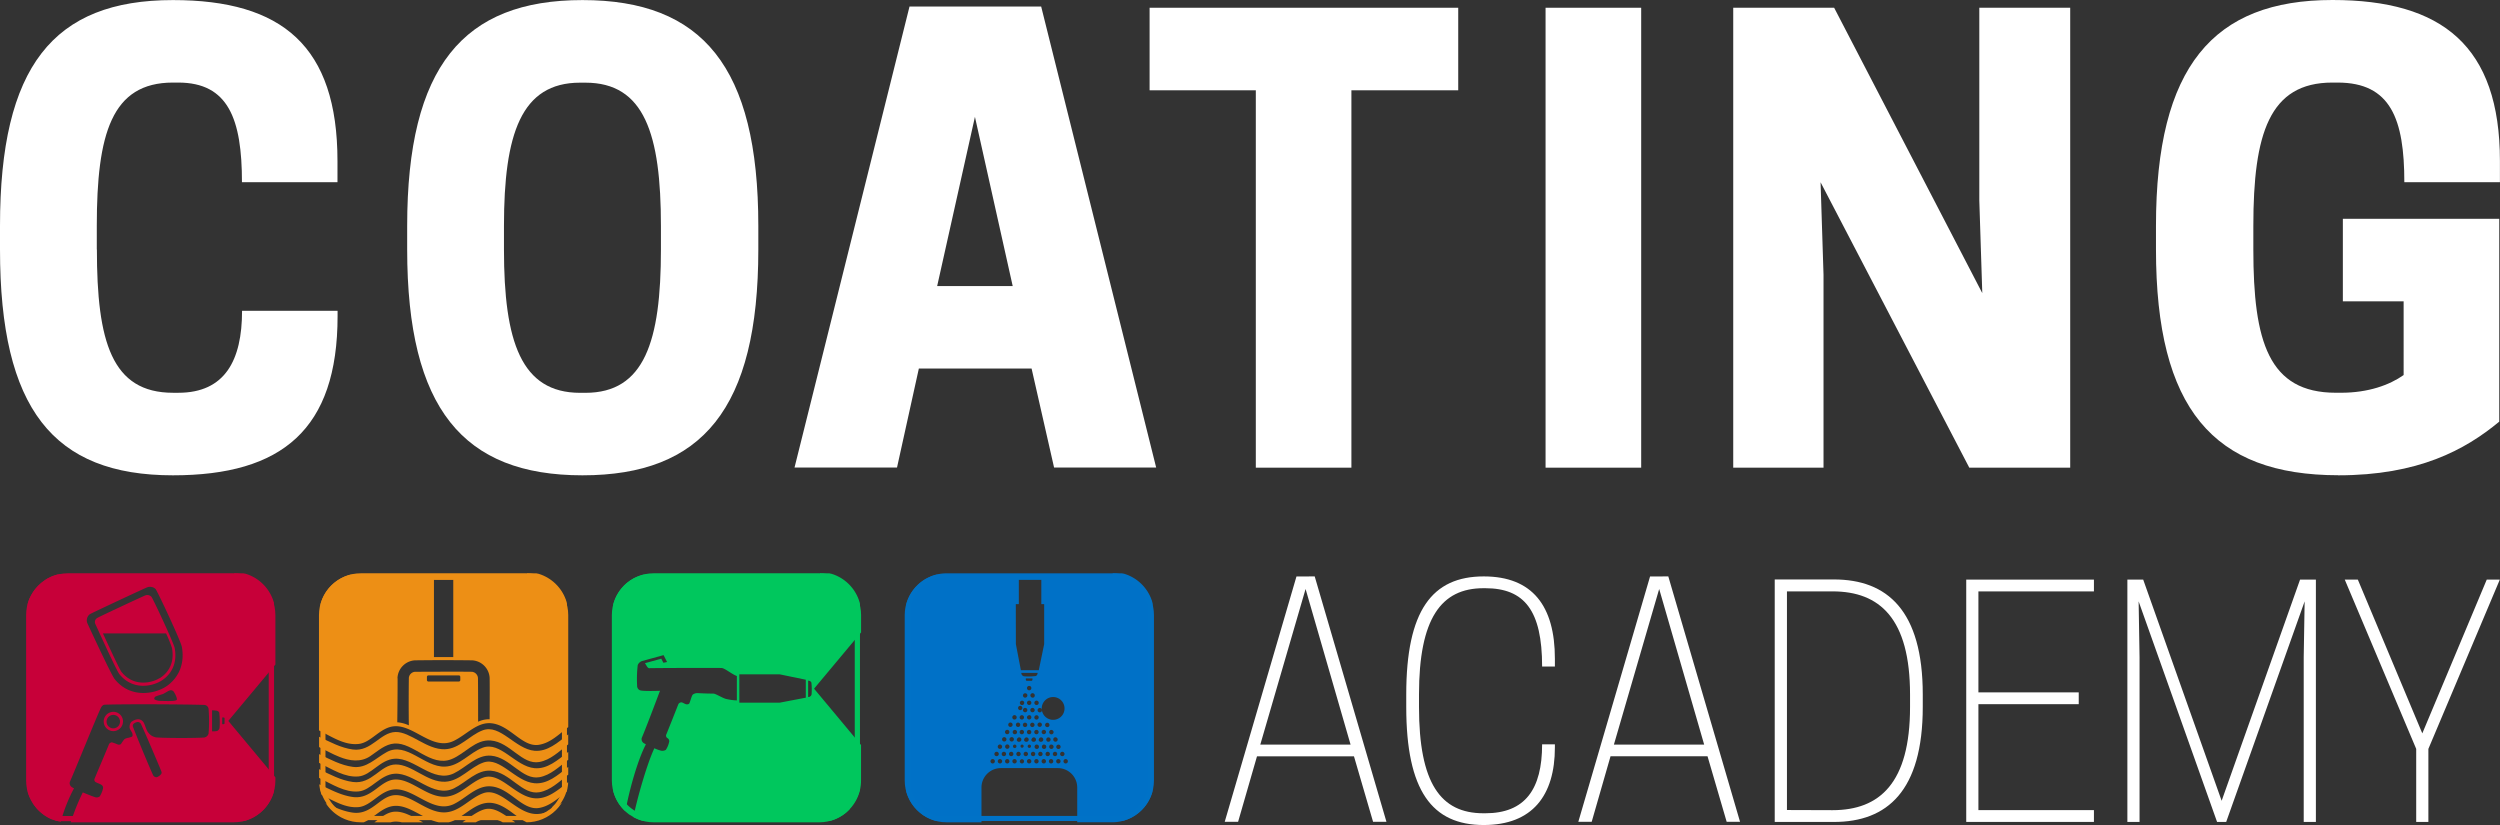 <svg id="Ebene_1" data-name="Ebene 1" xmlns="http://www.w3.org/2000/svg" xmlns:xlink="http://www.w3.org/1999/xlink" viewBox="0 0 1000.07 330.03"><rect x="0" y="0" width="1000.07" height="330.03" fill="#333333" stroke="none"/><defs><style>.cls-1{fill:none;}.cls-2{clip-path:url(#clip-path);}.cls-3{fill:#ed8f15;}.cls-10,.cls-3,.cls-5,.cls-7,.cls-9{fill-rule:evenodd;}.cls-4{clip-path:url(#clip-path-2);}.cls-5{fill:#00c75d;}.cls-6{clip-path:url(#clip-path-3);}.cls-7{fill:#c70039;}.cls-8{clip-path:url(#clip-path-4);}.cls-9{fill:#0071c7;}.cls-10{fill:#0072c7;}.cls-11{fill:#fff;}</style><clipPath id="clip-path" transform="translate(0 0.03)"><path class="cls-1" d="M227.31,246a16.72,16.72,0,0,0-16.71-16.7H144.31A16.72,16.72,0,0,0,127.6,246v66.21a16.72,16.72,0,0,0,16.71,16.71H210.6a16.72,16.72,0,0,0,16.71-16.71V246Z"/></clipPath><clipPath id="clip-path-2" transform="translate(0 0.03)"><path class="cls-1" d="M344.46,246a16.72,16.72,0,0,0-16.71-16.7H261.46a16.7,16.7,0,0,0-16.7,16.7h0v66.21a16.72,16.72,0,0,0,16.7,16.71h66.29a16.72,16.72,0,0,0,16.71-16.71Z"/></clipPath><clipPath id="clip-path-3" transform="translate(0 0.03)"><path class="cls-1" d="M110.16,246a16.72,16.72,0,0,0-16.71-16.7H27.16A16.72,16.72,0,0,0,10.45,246v66.21a16.72,16.72,0,0,0,16.71,16.71H93.45a16.72,16.72,0,0,0,16.71-16.71V246Z"/></clipPath><clipPath id="clip-path-4" transform="translate(0 0.03)"><path class="cls-1" d="M461.61,246a16.7,16.7,0,0,0-16.7-16.7h-66.3a16.7,16.7,0,0,0-16.7,16.7h0v66.21a16.72,16.72,0,0,0,16.7,16.71h66.3a16.72,16.72,0,0,0,16.7-16.71Z"/></clipPath></defs><g class="cls-2"><path class="cls-3" d="M213.83,319.3c-7.72-.67-13.65-10.62-20.4-8.31-5.34,1.83-9.35,7.38-15.29,7.69-7.15.37-13.31-6.93-19.8-6.89-6.24,0-9.41,8.06-17.22,7-4.74-.64-9-3-13.4-5.07a16.72,16.72,0,0,0,.93,4.19c4.93,2.49,9.72,5.42,14.83,4.92s8.56-6.71,14.38-7.08c7.9-.5,15.42,9.9,23.73,5.85,5-2.46,9.15-7.53,14.82-7.06,7.68.63,12.48,9.86,19.38,8.61,4.25-.78,7.47-3.83,11-6.61a16.5,16.5,0,0,0,.55-3.76C223.07,316.12,219,319.72,213.83,319.3Z" transform="translate(0 0.03)"/><path class="cls-3" d="M213.83,313.29c-7.72-.66-13.65-10.62-20.4-8.31-5.34,1.83-9.35,7.39-15.29,7.7-7.15.37-13.31-6.94-19.8-6.9-6.24,0-9.41,8.06-17.22,7-4.77-.65-9.09-3-13.48-5.12v3.49c5.28,2.57,10.38,5.94,15.84,5.41,5-.48,8.56-6.7,14.38-7.08,7.9-.5,15.42,9.9,23.73,5.85,5-2.45,9.15-7.52,14.82-7.06,7.68.63,12.48,9.87,19.38,8.61,4.49-.82,7.82-4.16,11.56-7.06v-3.1C223.09,310.1,219,313.72,213.83,313.29Z" transform="translate(0 0.03)"/><path class="cls-3" d="M196.37,321.13c5.69.47,9.8,5.65,14.35,7.8A16.68,16.68,0,0,0,224.83,321c-3.38,2.64-6.84,4.92-11,4.56-7.72-.67-13.65-10.62-20.4-8.32-5.34,1.83-9.35,7.39-15.29,7.7-7.15.37-13.31-6.93-19.8-6.9-6.24,0-9.41,8.06-17.22,7-3.81-.52-7.34-2.15-10.85-3.85a16.69,16.69,0,0,0,14.08,7.75h1.09c4.05-1.58,7.38-6.27,12.42-6.59,6-.39,11.72,5.46,17.76,6.59h3.78a9.45,9.45,0,0,0,2.19-.75C186.58,325.72,190.7,320.72,196.37,321.13Z" transform="translate(0 0.03)"/><path class="cls-3" d="M158.3,324.65c-3.33,0-5.79,2.31-8.55,4.29h6.4a8.72,8.72,0,0,1,1.67-.29,10.44,10.44,0,0,1,3,.29h8.45C165.57,327,162,324.63,158.3,324.65Z" transform="translate(0 0.03)"/><path class="cls-3" d="M213.83,307.26c-7.63-.66-13.67-10.92-20.78-8.18-5.27,2-9.2,7.37-15.08,7.56-8.22.28-15.36-10.08-23.2-5.85-4.47,2.42-8.16,6.7-13.65,5.95-4.77-.65-9.09-3-13.48-5.11v3.51c5.28,2.57,10.38,5.95,15.84,5.42,5-.49,8.56-6.71,14.38-7.08,7.9-.51,15.42,9.89,23.73,5.84,5-2.45,9.15-7.52,14.82-7.06,7.68.63,12.48,9.87,19.38,8.61,4.49-.82,7.82-4.16,11.56-7v-3.15C223.06,304.06,218.94,307.72,213.83,307.26Z" transform="translate(0 0.03)"/><path class="cls-3" d="M193.39,323.85c-3,1-5.65,3.29-8.43,5.09h5.34a10.77,10.77,0,0,1,6.07-1.5,12.16,12.16,0,0,1,4.77,1.5h5C201.83,326,197.76,322.35,193.39,323.85Z" transform="translate(0 0.03)"/><path class="cls-3" d="M213.83,300.3c-7.74-.66-13.72-10.89-20.78-8.17-5.25,2-9.2,7.37-15.08,7.56-7.26.24-13.81-7.05-19.74-6.9-6.21.16-9.66,8-17.11,7-4.77-.65-9.09-3-13.48-5.11v4.14c2,.95,4.2,2.19,6,3,.7.31,1.41.62,2.12.91,4.06,1.66,8.57,2.28,12.34-.27,3.11-2.1,6-4.82,9.71-5.06,7.5-.48,14.55,9.55,22.81,6.25,5.42-2.16,9.54-8,15.74-7.46,7.68.63,12.48,9.86,19.38,8.6,4.49-.81,7.82-4.15,11.56-7.05v-4C223.07,297.11,219,300.72,213.83,300.3Z" transform="translate(0 0.03)"/><path class="cls-3" d="M143.55,297.56c5-.58,8.56-6.7,14.27-7.07,7.89-.51,15.33,9.93,23.73,5.84,5.06-2.46,9.25-7.51,14.82-7.05,7.62.62,12.47,9.66,19.14,8.64,4.59-.69,8-4.14,11.8-7.08V246a16.72,16.72,0,0,0-16.71-16.7H144.31A16.72,16.72,0,0,0,127.6,246v46.15C132.83,294.72,137.83,298.22,143.55,297.56ZM184.13,272a.61.61,0,0,1-.61.61H171.39a.61.61,0,0,1-.61-.61v-1.25a.61.61,0,0,1,.61-.61h12.13a.61.61,0,0,1,.61.61Zm-10.54-41.39h7.73v32.21h-7.73ZM159,271.31a7.44,7.44,0,0,1,7-7.19q11.43-.15,22.87,0a7.43,7.43,0,0,1,7,7c.07,5.11,0,11.46,0,16.57a10.22,10.22,0,0,0-4.61,1c0-5.41,0-12.07-.06-17.48a2.68,2.68,0,0,0-2.51-2.51c-7.51-.09-15,0-22.55,0a2.68,2.68,0,0,0-2.59,2.51c-.07,5.89-.09,13,0,18.92a13.82,13.82,0,0,0-4.63-1.23c.08-5.42.13-12.12.13-17.59Z" transform="translate(0 0.03)"/></g><path class="cls-3" d="M210.83,229.32h3.75l.21.05.19.06.2,0,.2.06.2.06.19.06.2.07.19.06.19.07.2.07.19.08.18.07.19.08.19.08.18.08.19.09.18.09.18.09.19.09.17.09.18.1.18.09.18.1.17.1.17.11.17.1.17.11.17.11.17.11.17.12.16.11.16.12.17.12.16.12.15.12.16.13.16.12.15.13.15.13.15.14.15.13.15.14.15.13.14.14.14.14.14.15.14.14.14.15.14.14.13.15.13.15.13.16.13.15.13.16.12.15.13.16.12.16.12.16.11.17.12.16.11.17.12.16.11.17.1.17.11.17.1.18.1.17.1.18.1.17.1.18.09.18.09.18.09.18.09.19.08.18.08.19.08.18.08.19.08.19.07.19.07.19.07.19.07.2.06.19.07.2.06.19v.2l.06.2.05.2,0,.2.05.2,0,.21v73.34l0,.2-.05.2,0,.2-.05.2-.06.2v.2l-.06.2-.07.19-.06.2-.07.19-.07.19-.07.19-.07.19-.08.19-.08.19-.08.19-.08.18-.08.19-.09.18-.09.18-.09.18-.09.18-.1.18-.1.18-.1.17-.1.18-.1.17-.11.17-.1.17-.11.17-.12.17-.11.17-.12.16-.11.16-.12.16-.12.16-.13.16-.12.16-.13.16-.13.15-.13.15-.13.15L223,323l-.14.15-.14.15-.14.14-.14.14-.14.14-.14.14L222,324l-.15.14-.15.13-.15.13-.15.13-.15.13-.16.13-.16.12-.15.13-.16.12-.17.12-.16.11-.16.12-.17.11-.17.11-.17.11-.17.11-.17.11-.17.1-.17.1-.18.1-.18.1-.18.1-.17.09-.19.09-.18.09-.18.09-.19.08-.18.08-.19.08-.19.08-.18.08-.19.07-.2.07-.19.07-.19.07-.2.06-.19.07-.2.06-.2.05-.2.06-.19.05-.21.05-.2.05H140.56l-.2-.05-.2-.05-.2-.05-.2-.06-.2-.05-.2-.06-.19-.07-.2-.06-.19-.07-.19-.07-.19-.07-.19-.07-.19-.08-.19-.08-.19-.08-.18-.08-.19-.08-.18-.09-.18-.09-.18-.09-.18-.09-.18-.1-.18-.1-.17-.1-.18-.1-.17-.1-.17-.11-.17-.11-.17-.11-.17-.11-.16-.11-.17-.12-.16-.11-.16-.12-.16-.12-.16-.13-.16-.12-.15-.13-.16-.13-.15-.13-.15-.13-.15-.13L133,324l-.14-.14-.15-.14-.14-.14-.14-.14-.14-.14-.14-.15L132,323l-.14-.15-.13-.15-.13-.15-.13-.15-.13-.16-.12-.16-.12-.16-.13-.16-.12-.16-.11-.16-.12-.16-.11-.17-.11-.17-.11-.17-.11-.17-.11-.17-.1-.17-.1-.18-.1-.17-.1-.18-.09-.18-.1-.18-.09-.18-.09-.18-.08-.18-.09-.19-.08-.18-.08-.19-.08-.19-.08-.19-.07-.19-.07-.19-.07-.19-.07-.19-.06-.2-.06-.19-.06-.2-.06-.2-.06-.2v-.2l0-.2-.05-.2v-73.3l.05-.2,0-.2v-.2l.06-.2.06-.2.06-.19.06-.2.06-.19.07-.2.07-.19.07-.19.07-.19.05-.16.08-.19.08-.18.08-.19.09-.18.08-.19.09-.18.09-.18.1-.18.09-.18.1-.17.1-.18.1-.17.1-.18.11-.17.11-.17.11-.17.11-.16.11-.17.12-.16.11-.17.12-.16.13-.16.12-.16.12-.15.13-.16.13-.15.13-.16.13-.15.14-.15.13-.14.14-.15.14-.14.14-.15.14-.14.15-.14.14-.13.15-.14.15-.13.15-.14.15-.13.16-.13.15-.12.16-.13.16-.12.16-.12.16-.12.16-.12.17-.11.16-.12.17-.11.17-.11.17-.11.17-.1.17-.11.18-.1.17-.1.18-.09.18-.1.18-.09.18-.09.18-.09.18-.09.19-.09.18-.08.19-.08.19-.08.19-.07.19-.08.19-.07.19-.07.19-.06.2-.07.19-.06.2-.06.2-.06.2-.05.2-.06.2,0h70.5Zm-66.5,2h-3.66l-.18.05-.17,0h-.18l-.17.05-.17.05-.17.06-.17.06-.17.06-.17.06-.17.07-.17.06-.16.07-.17.07-.16.08-.16.07-.16.08-.16.08-.16.08-.16.08-.16.08-.15.09-.16.09-.15.09-.15.09-.15.09-.15.09-.15.1-.15.1-.14.1-.15.1-.14.1-.15.11-.14.11-.14.11-.13.11-.14.11-.14.11-.13.12-.13.11-.14.12-.12.12-.13.12-.13.12-.13.13-.11.6-.12.13-.12.13-.12.13-.12.13-.12.13-.11.14-.12.13-.11.14-.11.14-.11.14-.1.14-.11.14-.1.14-.1.15-.1.15-.1.14-.1.15-.09.15-.1.15-.09.15-.09.16-.09.15-.08.16-.08.16-.09.15-.08.16-.08.16-.07.16-.08.17-.07.16-.07.16-.07.17-.07.16-.06.17-.06.17-.06.17-.06.17-.06.17-.06.17-.05.18V242l-.05.17v.18l0,.18v73.2l0,.18v.17l.05.18v.17l.05.17.06.17.06.18.06.17.06.17.06.16.06.17.07.17.07.16.07.17.07.16.08.16.07.16.08.16.08.16.09.16.08.16.08.15.09.16.09.15.09.15.1.15.09.15.1.15.1.15.1.15.1.14.1.14.11.15.1.14.11.14.11.14.11.13.12.14.11.13.12.14.12.13.12.13.12.13.12.12.12.13.13.12.13.13.13.12.12.12.14.11.13.12.13.12.14.11.14.11.13.11.14.11.14.11.15.1.14.1.15.11.14.1.15.09.15.1.15.1.15.09.15.09.15.09.16.09.15.08.16.09.16.08.16.08.16.08.16.07.16.08.16.07.17.07.16.07.17.07.17.06.17.07.17.06.17.06.17.05.17.06.17.05.18.05h.35l.17,0h73.29l.18,0h.35l.17-.05.17-.05.18-.06.17-.05.17-.06.17-.06.16-.07.17-.06.17-.07.16-.07.17-.07.16-.07.16-.08.16-.07.16-.08.16-.08.16-.08.16-.09.15-.08L218,325l.15-.09.15-.09.15-.09.15-.1.15-.1.15-.09.15-.1.14-.11.14-.1.15-.1.14-.11.14-.11.11,0,.13-.11.14-.11.13-.12.14-.12.13-.11.13-.12.13-.12.07-.19.13-.12.12-.13.13-.12.12-.13.12-.13.11-.13.12-.14.15-.1.11-.14.11-.13.11-.14.11-.14.11-.14.1-.15.1-.14.11-.14.1-.15.09-.15.1-.15.1-.15.09-.15.09-.15.09-.15.09-.16.08-.15.09-.16.08-.16.14-.2.08-.16.07-.16.08-.16.07-.16.07-.17.07-.16.07-.17.06-.17.07-.16.06-.17.06-.17,0-.18.06-.17.05-.17.05-.17,0-.18V242.17l0-.17-.05-.17-.05-.18-.06-.17,0-.17-.06-.17-.06-.17-.07-.17-.06-.17-.07-.16-.07-.17-.07-.16-.07-.16-.08-.17-.07-.16-.08-.16-.08-.16-.08-.15-.09-.16-.08-.16-.09-.15-.09-.16-.09-.15-.09-.15-.1-.15-.1-.15-.09-.14-.1-.15-.11-.15-.1-.14-.1-.14-.11-.14-.11-.14-.11-.14-.11-.14-.11-.13-.12-.14-.12-.13-.11-.13-.12-.13-.12-.13-.13-.13-.12-.12-.13-.13-.12-.12-.13-.12-.13-.12-.13-.12-.14-.11-.13-.12-.14-.11-.13-.11-.14-.11-.14-.11-.14-.11-.15-.11-.14-.1-.14-.1-.15-.1-.15-.1-.15-.1-.15-.09-.15-.09-.15-.09-.15-.09-.16-.09-.15-.09-.16-.08-.16-.08-.16-.08-.16-.08-.19-.05-.16-.07-.16-.08-.17-.07-.16-.07-.17-.06-.17-.07-.16-.06-.17-.06-.17-.06-.17-.06L215,232l-.17,0h-.17l-.18-.05-.17,0h-70Z" transform="translate(0 0.03)"/><g class="cls-4"><path class="cls-5" d="M344.46,246a16.72,16.72,0,0,0-16.71-16.7H261.46a16.7,16.7,0,0,0-16.7,16.7h0v66.21a16.66,16.66,0,0,0,5.45,12.32c1.45-8.46,5-20.86,8.17-26.81a9.67,9.67,0,0,1-.89-.5,1.88,1.88,0,0,1-.77-2.08c1.54-3.48,7.29-18.83,7.29-18.83s-6.83.25-8-.21a1.85,1.85,0,0,1-1.14-1.8,47.73,47.73,0,0,1,.24-8.28,2.87,2.87,0,0,1,1.78-1.64l8.56-2.34,1.4,2.75-1.48.31-.84-1.64L258,265.26c.49.66,1,2,1.67,2,7.83-.12,25.41-.11,28.9-.08,1.29,0,4,2.38,6.19,3.22v9.76a22.4,22.4,0,0,1-4.6-.67c-1.37-.47-3.91-2-4.71-2.06-3.74,0-6.25-.22-6.53-.19a3.09,3.09,0,0,0-1.74.55c-.53.41-1.17,3.36-1.54,3.7a1.42,1.42,0,0,1-1.2.19c-.63-.13-1.31-.74-1.93-.75a1.41,1.41,0,0,0-1.19.84c-1,2.54-3.7,9.37-4.74,11.92a1.15,1.15,0,0,0,.13,1.3c.5.48.07,0,.57.47a1.35,1.35,0,0,1,.39,1.34,9.47,9.47,0,0,1-1.31,3.13,2.68,2.68,0,0,1-2.34.21,13.87,13.87,0,0,1-2.25-.85c-2.94,6.15-7,20.45-8.38,27.56a16.53,16.53,0,0,0,8.05,2.08h66.29a16.72,16.72,0,0,0,16.71-16.71V298l-18.79-22.54,18.83-22.54Zm-22.12,33.06-10.45,2H295.76V269.72h16.13l10.45,2.16Zm2.32-1.36a1.34,1.34,0,0,1-.81,1c-.41.16-.57.09-.57.09v-6.55a1.66,1.66,0,0,1,.49.11,1.12,1.12,0,0,1,.82.73,26.4,26.4,0,0,1,.07,4.62Z" transform="translate(0 0.03)"/></g><path class="cls-5" d="M328,229.32h3.76l.2.05.2.06.2,0,.19.06.2.06.2.06.19.07.19.06.2.07.19.07.19.08.19.07.18.08.19.08.19.08.18.09.18.09.19.09.18.09.18.09.18.1.17.09.18.1.17.1.17.11.18.1.17.11.17.11.16.11.17.12.16.11.17.12.16.12.16.12.16.12.15.13.16.12.15.13.16.13.15.14.15.13.14.14.15.13.14.14.15.14.14.15.14.14.13.15.14.14.13.15.13.15.14.16.12.15.13.16.13.15.12.16.12.16.12.16.12.17.11.16.12.17.11.16.11.17.11.17.1.17.1.18.11.17.1.18.09.17.1.18.09.18.09.18.09.18.09.19.08.18.09.19.08.18.08.19.07.19.07.19.08.19.07.19.06.2.07.19.06.2.06.19.06.2.05.2.05.2v.2l.05.2,0,.21v73.34l0,.2-.05.2v.2l-.05.2-.05.2-.06.2-.06.2-.06.19-.07.2-.06.19-.07.19-.08.19-.07.19-.07.19-.08.19-.08.19-.09.18-.08.19-.09.18-.09.18-.09.18-.09.18-.1.18-.09.18-.1.17-.11.18-.1.17-.1.17-.11.17-.11.17-.11.17-.12.17-.11.16-.12.16-.12.16-.12.16-.12.16-.13.16-.13.16-.12.15-.14.15-.13.15-.13.15-.14.15-.15.58-.14.14-.14.14-.15.14-.14.14-.15.14-.14.14-.14.16-.15.13-.16.13-.15.13-.16.13-.15.12-.16.13-.16.12-.16.12-.17.11-.16.12-.17.11-.16.11-.17.11-.17.11-.18.11-.17.1-.17.1-.18.1-.17.1-.18.1-.18.09-.18.09-.19.09-.18.09-.18.08-.19.08-.19.08-.18.08-.19.08-.19.07-.19.07-.2.07-.19.07-.19.06-.2.07-.2.06-.19.05-.2.06-.2,0-.2.05-.2.05H257.7l-.2-.05-.2-.05-.2,0-.2-.06-.2-.05-.19-.06-.2-.07-.19-.06-.2-.07-.19-.07-.19-.07-.19-.07-.19-.08-.19-.08-.18-.08-.19-.08-.18-.08-.19-.09-.18-.09-.18-.09-.18-.09-.18-.1-.18-.1-.17-.1-.18-.1-.17-.1-.17-.11-.17-.11-.17-.11-.17-.11L252,326l-.17-.12-.16-.11-.16-.12-.16-.12-.16-.13-.16-.12-.15-.13-.16-.13-.15-.13-.15-.13-.15-.13-.15-.14-.14-.14-.15-.14-.14-.14-.14-.14-.14-.14-.14-.15-.13-.15-.14-.15-.13-.15-.13-.15-.13-.15-.12-.16-.13-.16-.12-.16-.12-.16-.12-.16-.12-.16-.12-.16-.11-.17-.11-.17-.11-.17-.11-.17-.1-.17-.11-.17-.1-.18-.1-.17-.1-.18-.09-.18-.1-.18-.09-.18-.09-.18-.08-.18-.09-.19-.08-.18-.08-.19-.08-.19-.07-.19-.08-.19-.07-.19-.07-.19-.07-.19-.06-.2-.06-.19-.06-.2-.06-.2-.06-.2-.05-.2,0-.2V242l0-.2.05-.2.06-.2.06-.2.06-.19.06-.2.06-.19.07-.2.07-.19.07-.19.08-.19.07-.19.08-.19.08-.18.08-.19.09-.18.08-.19.09-.18.09-.18.1-.18.09-.18.1-.17.1-.18.1-.17.11-.18.1-.17.11-.17.11-.17.11-.16.11-.17.12-.16.12-.17.12-.16.12-.16.12-.16.13-.15.12-.16.13-.15.13-.16.13-.15.14-.15.13-.14.14-.15.14-.14.14-.15.14-.14.15-.14.14-.13.15-.14.15-.13.15-.14.15-.13.16-.13L251,233l.16-.13.16-.12.16-.12.16-.12.16-.12.17-.11.16-.12.17-.11.17-.11.17-.11.17-.1.17-.11.18-.1.17-.1.18-.09.18-.1.18-.09.18-.09.18-.09.19-.09.18-.09.23-.05.18-.08.19-.08.19-.07.19-.08.19-.07.19-.07.2-.06.19-.07.2-.06.19-.06.2-.06.2-.05.2-.06.2,0H328Zm-66.5,2h-3.68l-.18.05-.17,0h-.18l-.17.05-.17.05-.17.06-.17.06-.17.06-.17.06-.17.07-.16.06-.17.07-.16.07-.17.08-.16.07-.16.08-.16.08-.16.08-.16.08-.15.08-.16.09-.15.09-.16.09-.15.09-.15.09-.15.09-.15.1-.15.1-.14.1-.15.1-.14.1-.14.11-.14.11-.14.11-.14.11-.14.11-.13.11-.14.12-.13.11-.13.12-.13.12-.13.12-.13.12-.12.13-.13.12-.12.13-.12.13-.12.13-.12.13-.12.13-.11.14-.11.13-.12.14-.11.14-.11.14-.1.14-.11.14-.1.14-.1.15-.1.15-.1.14-.1.15-.09.15-.1.15-.09.15-.09.16-.08.15-.09.16-.08.16-.09.15-.08.16-.07.16-.08.16-.08.17-.07.16-.07.16-.07.17-.06.16-.07.17-.06.17-.06.17-.06.17-.06.17-.05.17-.06.18v.34l-.05.18-.05.18v73.2l.05.18.05.17v.35l.06.17.05.17.06.18.06.17.06.17.06.16.07.17.06.17.07.16.07.17.07.16.08.16.08.16.07.16.08.16.09.16.08.16.09.15.08.16.09.15.09.15.1.15.09.15.1.15.1.15.1.15.1.14.1.14.11.15.1.14.11.14.11.14.12.13.11.14.11.13.12.14.12.13.12.13.12.13.12.12.13.13.12.12.13.13.13.12.13.12.13.11.13.12.14.12.13.11.14.11.14.11.14.11.14.11.14.1.14.1.15.11.14.1.15.09.15.1.15.1.15.09.15.09.16.09.15.09.16.08.15.09.16.08.16.08.16.08.16.07.16.08.17.07.16.07.17.07.16.07.17.06.17.07.17.06.17.06.17,0,.17.06.17.05.18.05h.35l.17.05h73.29l.18-.05h.35l.17-.05.18-.05.17-.06.17,0,.17-.06.17-.06.17-.07.16-.06.17-.07.17-.07.16-.07.16-.07.16-.08.17-.07.16-.08.16-.08.15-.08.16-.09.16-.08.15-.09.15-.09.16-.09.15-.09.15-.1.15-.1.14-.09.15-.1.14-.11.15-.1.14-.1.14-.11.14-.11.14-.11.14-.11.13-.11.14-.12.13-.12.13-.11.13-.12.13-.12.13-.13.12-.12.13-.13.12-.12.12-.13.12-.13.12-.13.11-.14.12-.13.11-.14.11-.13.11-.14.11-.14.11-.14.1-.15.11-.14.1-.14.1-.15.1-.15.09-.15.1-.15.09-.15.09-.15.09-.15.09-.16.09-.15.08-.16.08-.16.08-.16.08-.16.08-.16.07-.16.07-.16.08-.17.06-.16.07-.17.07-.17.06-.16.06-.17.06-.17.05-.18.06-.17v-.17l.05-.17,0-.18.05-.17v-73l-.05-.18,0-.17-.05-.17v-.18l-.06-.17-.05-.17-.06-.17-.06-.17-.06-.17-.07-.17-.07-.16-.06-.17-.08-.16-.07-.16-.07-.17-.08-.16-.08-.16-.08-.16-.08-.15-.08-.16-.09-.16-.09-.15-.09-.16-.09-.15-.09-.15-.1-.15-.09-.15-.1-.14-.1-.15-.1-.15-.11-.14-.1-.14-.11-.14-.11-.14-.11-.14-.11-.14-.11-.13-.12-.14-.11-.13-.12-.13-.12-.13-.12-.13-.12-.13-.13-.12-.12-.13-.13-.12-.13-.12-.13-.12-.13-.12-.13-.11-.14-.12-.13-.11-.14-.11-.14-.11-.14-.11-.14-.11-.14-.11-.15-.1-.14-.1-.15-.1-.14-.11-.15-.1-.15-.09-.15-.09-.16-.09-.15-.09-.15-.09-.16-.09-.16-.08-.15-.08-.16-.08-.16-.08-.17-.08-.16-.07-.16-.08-.16-.07-.17-.07-.17-.06-.16-.07-.17-.06-.17-.06-.17-.06-.17-.06-.17-.05-.18-.05h-.17l-.18,0-.17-.05h-70Z" transform="translate(0 0.03)"/><g class="cls-6"><path class="cls-7" d="M110.16,246a16.72,16.72,0,0,0-16.71-16.7H27.16A16.72,16.72,0,0,0,10.45,246v66.21a16.71,16.71,0,0,0,13.87,16.49,63.07,63.07,0,0,1,5.28-13.37c-.36-.19-.66-.36-.89-.5a1.88,1.88,0,0,1-.77-2.08c2.29-5.18,9.91-24.09,12.24-29.24.38-.84.87-1.61,1.79-1.64,7-.29,33-.17,39.93.1a1.84,1.84,0,0,1,1.53,1.51,61,61,0,0,1,0,9.93A2.11,2.11,0,0,1,81.62,295c-3.51.25-15.5.27-19.22-.06A5,5,0,0,1,59.3,293c-.86-1-1.34-3.38-2-4.26a2.73,2.73,0,0,0-2-1.05,5,5,0,0,0-2.75,1.05,3,3,0,0,0-.7,2.22c0,.78.92,1.75,1.07,2.35.1.39.22.93,0,1.21s-1,.42-1.37.55a4.85,4.85,0,0,0-1.74.55,17.88,17.88,0,0,0-1.43,2,1.42,1.42,0,0,1-1.2.19,22.74,22.74,0,0,0-2.43-.89,1.43,1.43,0,0,0-1.19.85c-1,2.54-4.63,11-5.67,13.58a1.12,1.12,0,0,0,.13,1.29c.5.49,2.27.94,2.78,1.46a1.35,1.35,0,0,1,.39,1.34,9.69,9.69,0,0,1-1.31,3.13,2.08,2.08,0,0,1-2,.24c-1-.32-2.88-1.07-4.76-1.86A88.37,88.37,0,0,0,28.28,329H93.51a16.72,16.72,0,0,0,16.71-16.71V311L91.33,288.35l18.83-22.54ZM70.65,280c-.9.63-5.17.34-6.66.35a4.79,4.79,0,0,1-2.16-.6c-.27-.27,0-.9.3-1.11a28.19,28.19,0,0,1,2.94-1c.94-.38,2.09-1.27,2.79-1.46a1.49,1.49,0,0,1,1.47.28C69.83,277,71.17,279.59,70.65,280ZM66,274.87c-4.59,2.75-14,4.46-20.16-3.28-1.42-1.77-10.91-22.35-10.94-22.42a3.13,3.13,0,0,1,1-3.48c1-.61,21.76-10.3,22.85-10.72a3.28,3.28,0,0,1,3.47.6c.76.89,10.09,20.77,10.54,23.22C74.26,267.42,69.76,272.6,66,274.87Zm-1.42,34.6a4,4,0,0,1-1.86,1.41,1.55,1.55,0,0,1-1.48-.83c-1.59-3.37-6.76-15.93-8.06-19.36a1.23,1.23,0,0,1,.28-1.2,3,3,0,0,1,1.65-.7,1.45,1.45,0,0,1,1.24.73c1.54,3.21,6.65,15.21,8,18.53C64.51,308.49,64.83,309.06,64.54,309.47ZM87.83,291.1a1.7,1.7,0,0,1-1,1.29,7.46,7.46,0,0,1-2,.12v-8.38a10.86,10.86,0,0,1,1.89.14c.45.14,1,.47,1,.93A34.2,34.2,0,0,1,87.83,291.1Zm2-1.73c0,.14-.25.25-.38.29a2.62,2.62,0,0,1-.56,0V287a4,4,0,0,1,.69,0,.4.4,0,0,1,.27.32C89.83,287.8,89.83,289,89.83,289.37Z" transform="translate(0 0.03)"/><path class="cls-7" d="M60.58,238.72a2.25,2.25,0,0,0-2.6-.51c-.91.35-18.28,8.44-19.14,9a1.86,1.86,0,0,0-.68,2.41s8.39,18.54,9.58,20c5.18,6.46,12.78,5.06,16.63,2.77,3.19-1.9,6.84-6,5.5-13.21C69.49,257.14,61.22,239.49,60.58,238.72Zm3.2,32.56c-3.51,2.09-10.45,3.37-15.18-2.53-.78-1-5.08-10.27-7.42-15.4H66.42a49,49,0,0,1,2.38,5.87c1.22,6.61-2.11,10.36-5,12.09Z" transform="translate(0 0.03)"/><path class="cls-7" d="M49.21,288.59a3.86,3.86,0,1,0-3.87,3.85h0a3.85,3.85,0,0,0,3.85-3.85Zm-6.58.05a2.69,2.69,0,1,1,2.69,2.69,2.68,2.68,0,0,1-2.69-2.69v0Z" transform="translate(0 0.03)"/></g><path class="cls-7" d="M93.67,229.32h3.75l.2.05.2.06.2,0,.2.06.2.06.19.06.2.07.19.06.19.07.19.07.19.08.19.07.19.08.19.08.18.08.19.09.18.09.18.09.18.09.18.09.18.1.18.09.17.1.18.1.17.11.17.1.17.11.17.11.17.11.16.12.17.11.16.12.16.12.16.12.16.12.16.13.15.12.16.13.15.13.15.14.15.13.15.14.14.13.15.14.14.14.14.15.14.14.14.15.13.14.14.15.13.15.13.16.13.15.13.16.12.15.12.16.13.16.11.16.12.17.12.16.11.17.11.16.11.17.11.17.11.17.1.18.1.17.1.18.1.17.09.18.1.18.09.18.09.18.08.19.09.18.08.19.08.18.08.19.08.19.07.19.07.19.07.19.07.2.06.19.06.2.06.19.06.2.06.2,0,.2v.2l.05.2V242l0,.2V315.6l0,.2v.2l-.05.2v.2l0,.2-.06.2-.06.2-.06.2-.06.19-.06.2-.07.19-.07.19-.07.19-.07.19-.08.19-.09.18-.08.19-.08.18-.09.19-.08.18-.09.18-.09.18-.1.18-.09.18-.1.18-.1.17-.1.18-.1.17-.11.17-.11.17-.11.17-.11.17-.11.17-.12.16-.12.16-.11.16-.13.16-.12.16-.12.16-.13.16-.13.15-.13.15-.13.15-.14.15-.13.15-.14.15-.14.14-.14.14-.14.14-.15.14-.14.14-.15.14-.15.13-.15.13-.15.13-.16.13-.15.13-.16.12-.16.13-.16.12-.16.12-.16.11-.17.12-.16.11-.17.11-.17.11-.17.11-.17.11-.17.1-.18.1-.17.1-.18.1-.18.1-.18.09-.18.09-.18.09-.18.09-.19.08-.18.08-.19.08-.19.08-.19.08-.19.07-.19.07L99,328l-.19.07-.2.06-.19.07-.2.06-.2.05-.2.06-.2,0-.2.05-.2.05H23.35l-.21-.05-.2-.05-.2,0-.19-.06-.2-.05-.2-.06-.19-.07-.2-.06-.19-.07-.19-.07-.2-.07-.19-.07-.16,0-.19-.08-.19-.08-.19-.08-.18-.08-.18-.09-.18-.09-.19-.09-.17-.09-.18-.1-.18-.1-.17-.12-.17-.1-.17-.1-.17-.11-.17-.11-.17-.11-.17-.11-.17-.11-.16-.12-.15-.13-.17-.12-.16-.12-.15-.13-.16-.12-.16-.13-.15-.13-.15-.13-.15-.13-.15-.13-.15-.14-.15-.14-.14-.14-.14-.14-.14-.14-.14-.14-.14-.15-.14-.15-.13-.15-.13-.15L14.4,323l-.13-.15-.13-.16-.12-.16-.13-.16-.12-.16-.12-.16-.11-.16-.12-.16-.11-.17-.12-.17-.11-.17L13,321l-.11-.17-.1-.17-.1-.18-.1-.17-.1-.18-.1-.18-.09-.18-.09-.18-.09-.18-.09-.18-.08-.19-.1-.16-.09-.19-.07-.19-.08-.19-.07-.19-.07-.19-.07-.19-.07-.19-.06-.2-.07-.19-.06-.2v-.2l-.06-.2v-.2l-.05-.2V242l.05-.2v-.2l.06-.2v-.2l.06-.19.07-.2.06-.19.07-.2.07-.19.07-.19.07-.19.08-.19.07-.19.09-.18.08-.19L12,239l.09-.19.09-.18.09-.18.09-.18.1-.18.1-.17.1-.18.1-.17.1-.18.11-.17.1-.17.11-.17.12-.16.11-.17.12-.16.11-.17.12-.16.12-.16.13-.16.12-.15.13-.16.13-.15.13-.16.13-.15.13-.15.14-.14.14-.15.14-.14.14-.15.14-.14.14-.14.15-.13.15-.14.15-.13.15-.14.15-.13.15-.13.16-.12.16-.13.15-.12.16-.12.17-.12.16-.12.16-.11.17-.12L18,232l.17-.11.17-.11.17-.1.17-.11.17-.1.18-.1.18-.09.18-.1.17-.09.19-.09.18-.09.18-.09.18-.09.19-.08.19-.08.19-.08.18-.07.19-.08.2-.07.19-.07.19-.06.2-.07.19-.06.2-.06.2-.06.19-.05.2-.06.2,0H93.63Zm-66.51,2H23.48l-.17.05-.18,0H23l-.17.05-.18.05-.17.06-.17.06-.17.06-.16.06-.17.07-.17.06-.16.07-.17.07-.16.08-.16.07-.16.08-.16.08-.16.08-.16.08-.16.08-.15.09-.16.09-.15.09-.15.09-.15.09-.15.09-.15.1-.15.1-.15.1-.14.1-.15.1-.14.11-.14.11-.14.11-.14.11-.11.66-.14.11-.13.12-.14.11-.13.12-.13.12-.13.12-.12.12-.13.13-.12.12-.13.13-.12.13-.12.13-.11.13-.12.13-.12.14-.11.14-.11.14-.11.14-.11.14-.11.14-.1.14-.11.14-.1.15-.1.15-.1.14-.09.15-.1.15-.09.15-.09.15-.09.16-.09.15-.08.16-.09.16-.08.15-.08.16-.08.16-.08.16-.07.17-.07.16-.07.16-.07.17-.07.16-.06.17-.07.17-.06.17-.06.17v.17l-.06.17v.35l0,.17v73.91l0,.18v.34l.06.17V317l.06.17.06.17.07.16.06.17.07.17.07.16.07.17.07.16.07.16.08.16.08.16.08.16.08.16.09.16.08.15.09.16.09.15.09.15.09.15.1.15.09.15.1.15.1.15.1.14.11.14.1.15.11.14.11.14.11.14.11.13.11.14.12.13.12.14.11.13.12.13.12.13.13.12.12.13.13.12.12.13.13.12.13.12.13.11.14.12.13.12.14.11.13.11.14.11.14.11.14.11.14.1.15.1.14.11.15.1.15.09.15.1.15.1.15.09.15.09.15.09.16.09.15.08.16.09.16.08.16.08.16.08.16.07.16.08.16.07.17.07.16.07.17.07L22,326l.16.07.17.06.17.06.17,0,.18.06.17.05.17.05h.35l.18.05H97l.17-.05h.35l.18-.05.17-.05.17-.06.17,0,.17-.06.17-.06.17-.07.17-.06.17-.07.16-.07.16-.07.17-.07.16-.08.16-.07.16-.08.16-.08.16-.08.16-.09.15-.08.16-.09.15-.09.15-.09.15-.09.15-.1.15-.1.15-.09.14-.1.15-.11.14-.1.14-.1.15-.11.14-.11.13-.11.14-.11.14-.11.13-.12.13-.12.14-.11.13-.12.12-.12.13-.13.13-.12.12-.13.12-.12.12-.13.12-.13.12-.13.12-.14.11-.13.12-.14.11-.13.11-.14.11-.14.1-.14.11-.15.1-.14.1-.14.1-.15.1-.15.1-.15.09-.15.1-.15.09-.15.09-.15.09-.16.08-.15.09-.16.08-.16.08-.16.08-.16.07-.16.08-.16.07-.16L107,318l.07-.16.07-.17.06-.17.06-.16.06-.17.06-.17.06-.18v-.17l.06-.17,0-.17V242l0-.17-.06-.18v-.17l-.06-.17-.06-.17-.06-.17-.06-.17-.06-.17-.07-.16-.07-.17-.07-.16-.07-.16-.08-.17-.07-.16-.08-.16-.08-.16-.08-.15-.09-.16-.08-.16-.09-.15-.09-.16-.09-.15-.1-.15-.09-.15-.1-.15-.1-.14-.1-.15-.1-.15-.1-.14-.11-.14-.1-.14L105,237l-.11-.14-.1-.11-.12-.13-.11-.14-.12-.13-.12-.13-.12-.13-.12-.13-.12-.13-.12-.12-.13-.13-.13-.12-.12-.12-.13-.12-.14-.12-.13-.11-.13-.12-.14-.12-.14-.11-.13-.11-.14-.11-.15-.11-.14-.11-.14-.1-.15-.1-.14-.1-.15-.1-.15-.1-.15-.09-.15-.09-.15-.09-.15-.09-.16-.09-.15-.09-.16-.08-.16-.08-.16-.08-.16-.08-.16-.08-.16-.07-.17-.08-.16-.07-.16-.07-.17-.06-.17-.07-.17-.06-.17-.06-.17-.06-.17-.06-.17,0-.17-.05H97.5l-.17-.05-.18,0h-70Z" transform="translate(0 0.03)"/><g class="cls-8"><path class="cls-9" d="M444.91,229.32H378.62A16.72,16.72,0,0,0,361.91,246v66.21a16.71,16.71,0,0,0,16.71,16.71h14V315a7.77,7.77,0,0,1,7.77-7.77h22.76a7.77,7.77,0,0,1,7.77,7.77h0v13.91h14a16.72,16.72,0,0,0,16.7-16.71V246a16.7,16.7,0,0,0-16.7-16.7Zm-20.63,69.4a.88.88,0,1,1-.88-.88.87.87,0,0,1,.88.88Zm-2.07-3.8a.88.88,0,1,1-.87.89h0a.88.88,0,0,1,.81-.93h.06Zm-18.38.8a.88.88,0,1,1,.88.88.87.87,0,0,1-.88-.88Zm0,2.92a.88.88,0,1,1-.88-.88.87.87,0,0,1,.88.88v0Zm12.08-7.89a.88.88,0,1,1,.88-.88.87.87,0,0,1-.88.88h0Zm1.65,1.16a.88.88,0,1,1-.88.88.89.89,0,0,1,.88-.85Zm-4.53-7a.88.88,0,1,1,.88-.88A.87.87,0,0,1,413,284.91Zm1.59,1.16a.88.88,0,1,1-.87.89h0a.89.89,0,0,1,.87-.86Zm-2.92-5.84a.88.88,0,1,1-.88.88h0a.86.86,0,0,1,.88-.85Zm-.88-5a.88.88,0,1,1,.88.88.87.87,0,0,1-.88-.88Zm.88,10.8a.88.88,0,1,1-.88.88.88.88,0,0,1,.88-.82Zm1.36-7a.88.88,0,1,1,.88-.88.89.89,0,0,1-.82.94h-.06Zm-.09-7a.41.41,0,0,1-.31.27h-2c-.14,0-.25-.25-.29-.39a2.62,2.62,0,0,1,0-.56H413a3.37,3.37,0,0,1,0,.71Zm-2,6.15a.88.88,0,1,1-.88-.88A.87.87,0,0,1,411,278.18Zm0,5.84a.88.88,0,1,1-.88-.88.87.87,0,0,1,.88.88h0Zm-1.33,2.92a.88.88,0,1,1-.88-.88.87.87,0,0,1,.88.88Zm-.88,5a.88.88,0,1,1-.88.88A.87.87,0,0,1,408.81,291.94Zm.41-2a.88.88,0,1,1,.88.88.87.87,0,0,1-.88-.88Zm2.51,2a.88.88,0,1,1-.88.88A.87.87,0,0,1,411.73,291.94Zm.41-2a.88.88,0,1,1,.88.88.87.87,0,0,1-.88-.88Zm2.51,2a.88.88,0,1,1-.87.89h0a.87.87,0,0,1,.84-.88Zm1.34-7a.88.88,0,1,1,.88-.88.87.87,0,0,1-.88.88h0ZM414.65,282a.88.88,0,1,1,.88-.88.87.87,0,0,1-.88.88h0ZM415,269.6a1.12,1.12,0,0,1-.73.82,26.29,26.29,0,0,1-4.61.1,1.37,1.37,0,0,1-1-.81c-.16-.41-.08-.57-.08-.57h6.55a1.42,1.42,0,0,1-.16.45Zm-6.15,10.65a.88.88,0,1,1-.88.88h0a.87.87,0,0,1,.87-.87Zm-.71,3.8a.86.86,0,1,0-.05,0Zm0,5.85a.88.88,0,1,1-.88-.88A.87.87,0,0,1,408.12,289.9Zm-1.28,2.92a.88.88,0,1,1-.88-.88A.87.87,0,0,1,406.84,292.82Zm-.88,5a.7.7,0,1,1-.13,0Zm.85-2a.88.88,0,1,1,.88.88.88.88,0,0,1-1-.78.67.67,0,0,1,0-.2Zm2.06,2a.63.63,0,1,1-.05,0h0Zm.86-2a.88.88,0,1,1,.88.88.88.88,0,0,1-1-.78.67.67,0,0,1,0-.2Zm2.06,2a.67.67,0,1,1-.09,0Zm.86-2a.88.88,0,1,1,.88.88.88.88,0,0,1-1-.78.67.67,0,0,1,0-.2Zm2.06,2a.88.88,0,1,1-.87.89h0a.88.88,0,0,1,.78-.91Zm.86-2a.88.88,0,1,1,.88.88.88.88,0,0,1-1-.78.67.67,0,0,1,0-.2Zm2.08,2a.88.88,0,1,1-.88.88.89.89,0,0,1,.79-.91Zm.86-2a.87.87,0,0,1,.86-.88h0a.88.88,0,1,1-.87.89Zm2.06,2a.88.88,0,1,1-.88.88.89.89,0,0,1,.79-.91Zm0-5.85a.88.88,0,1,1-.88.88.89.89,0,0,1,.79-.91Zm-.76-2a.88.88,0,1,1-.88-.88A.87.87,0,0,1,419.81,290ZM418.53,287a4.56,4.56,0,1,0-.09-.07Zm-12.18-45.36h1.21v-11h9v11h1.14v16l-2.16,10.44h-7.16l-2-10.44Zm-.52,44.41a.88.88,0,1,1,0,1.76h0a.88.88,0,0,1,0-1.76ZM404.2,289a.88.88,0,1,1-.88.88.87.87,0,0,1,.88-.88h0Zm-1.29,2.92a.88.88,0,1,1-.88.88.87.87,0,0,1,.88-.88h0Zm-1.18,2.93a.88.88,0,1,1-.88.88.87.87,0,0,1,.88-.88h0ZM400,297.79a.88.88,0,1,1-.88.88.87.87,0,0,1,.88-.88h0Zm-2.91,7.59a.88.88,0,1,1,.88-.88.87.87,0,0,1-.88.88Zm.7-3.8a.88.88,0,1,1,.88.88A.87.87,0,0,1,397.78,301.58Zm2.22,3.8a.88.88,0,0,1,0-1.76h0a.88.88,0,0,1,0,1.76Zm.7-3.8a.88.88,0,1,1,.88.88A.87.87,0,0,1,400.7,301.58Zm2.22,3.8a.88.88,0,1,1,.88-.88A.87.87,0,0,1,402.92,305.38Zm.7-3.8a.88.88,0,1,1,.88.88A.87.87,0,0,1,403.62,301.58Zm2.22,3.8a.88.88,0,1,1,.88-.88.87.87,0,0,1-.88.88Zm.7-3.8a.88.88,0,1,1,.88.88.87.87,0,0,1-.88-.88Zm2.22,3.8a.85.85,0,1,1,.07,0Zm.7-3.8a.88.88,0,1,1,.88.88.87.87,0,0,1-.88-.88Zm2.22,3.8a.88.88,0,1,1,.88-.88.87.87,0,0,1-.88.88Zm.7-3.8a.88.88,0,1,1,.88.88.87.87,0,0,1-.88-.88Zm2.22,3.8a.88.88,0,1,1,.88-.88.87.87,0,0,1-.88.88Zm.7-3.8a.88.88,0,1,1,.88.88.87.87,0,0,1-.88-.88Zm2.23,3.8a.88.88,0,1,1,.88-.88.87.87,0,0,1-.88.88Zm.7-3.8a.88.88,0,1,1,.88.88.87.87,0,0,1-.88-.88Zm2.22,3.8a.88.88,0,1,1,.88-.88.87.87,0,0,1-.88.88Zm.7-3.8a.88.88,0,1,1,.88.88.87.87,0,0,1-.88-.88Zm2.22,3.8a.88.88,0,1,1,.88-.88.87.87,0,0,1-.88.88Zm.7-3.8a.88.88,0,1,1,.88.88A.87.87,0,0,1,424.07,301.58Zm2.22,3.8a.88.88,0,1,1,.88-.88.87.87,0,0,1-.88.88Z" transform="translate(0 0.03)"/></g><path class="cls-10" d="M445.12,229.32h3.76l.2.05.2.06.2,0,.2.06.19.06.2.06.19.07.2.06.19.07.19.07.19.08.19.07.19.08.18.08.19.08.18.09.19.09.18.09.18.09.18.09.18.1.17.09.18.1.17.1.18.11.17.1.17.11.17.11.16.11.17.12.17.11.16.12.16.12.16.12.16.12.16.13.15.12.15.13.16.13.15.14.15.13.14.14.15.13.15.14.14.14.14.15.14.14.14.15.13.14.13.15.14.15.13.16.13.15.12.16.13.15.12.16.12.16.12.16.12.17.11.16.12.17.11.16.11.17.11.17.1.17.11.18.1.17.1.18.1.17.09.18.09.18.1.18.08.18.09.19.09.18.08.19.08.18.08.19.07.19.08.19.07.19.07.19.06.2.07.19.06.2.06.19.06.2,0,.2.06.2v75l-.06.2,0,.2-.06.2-.06.2-.06.19-.07.2-.06.19-.07.19-.07.19-.08.19-.07.19-.08.19-.08.19-.08.18-.09.19-.09.18-.08.18-.1.18-.09.18-.09.18-.1.18-.1.17-.1.18-.11.17-.1.17-.11.17-.11.17-.11.17-.12.17-.11.16-.12.16-.12.16-.12.16-.12.16-.13.16-.12.16-.13.15-.13.15-.14.15-.13.15-.13.15-.14.15-.14.14-.14.14-.14.14-.15.14-.15.14-.14.14-.15.13-.15.13-.16.13-.15.13-.15.13-.16.12-.16.13-.16.12-.16.12-.16.11-.17.12-.17.11-.16.11-.17.11-.17.11-.17.11-.18.1-.17.1-.18.1-.17.1-.18.1-.18.09-.18.09-.18.09-.19.09-.18.08-.19.08-.18.08-.19.08-.19.08-.19.07-.19.07-.19.07-.2.07-.19.06-.2.07-.19.06-.2.05-.2.06-.2,0-.2.05-.2.05H374.85l-.2-.05-.2-.05-.2,0-.2-.06-.19-.05-.2-.06-.2-.07-.19-.06-.19-.07-.2-.07-.19-.07-.19-.07-.19-.08-.19-.08-.18-.08-.19-.08-.18-.08-.19-.09-.18-.09-.18-.09-.18-.09-.18-.1-.17-.1-.18-.1-.17-.1-.18-.1-.17-.11-.17-.11-.17-.11-.16-.11-.17-.11-.16-.12-.13-.12-.16-.12-.16-.12-.16-.13-.15-.12-.16-.13-.15-.13-.16-.13-.15-.13-.15-.13-.14-.14-.15-.14-.14-.14-.15-.14-.14-.14-.14-.14-.13-.15-.14-.15-.13-.15-.14-.15-.13-.15-.12-.15-.13-.16-.13-.16-.12-.16-.12-.16-.12-.16-.12-.16-.11-.16-.12-.17-.11-.17-.11-.17-.11-.17-.1-.17-.11-.17-.1-.18-.1-.17-.09-.18-.1-.18-.09-.18-.09-.18-.09-.18-.09-.18-.09-.19-.08-.18-.08-.19-.08-.19-.07-.19-.08-.19L363,318l-.07-.19-.06-.19-.07-.2-.06-.19-.06-.2-.06-.2v-.2l-.06-.2,0-.2V316l-.05-.2V242.46l.05-.21v-.2l0-.2.06-.2v-.2l.06-.2.06-.19.06-.2.06-.14.06-.2.07-.19.07-.19.08-.19.07-.19.08-.19.08-.18.08-.19.09-.18.09-.19.09-.18.09-.18.09-.18.1-.18.09-.17.1-.18.1-.17.11-.18.1-.17.11-.17.11-.17.11-.16.12-.17.11-.16.12-.17.12-.16.12-.16.12-.16.13-.15.13-.16.12-.15.13-.16.14-.15.13-.15.14-.14.13-.15.14-.14.14-.15.15-.14.14-.14.15-.13.14-.14.15-.13.15-.14.16-.13.15-.13.16-.12.15-.13.16-.12.16-.12.16-.12.17-.12.16-.11.17-.12.16-.11.17-.11.17-.11.17-.1.18-.11.17-.1.18-.1.17-.09.18-.1.18-.09.18-.09.18-.09.19-.09.18-.09.19-.08.18-.08.19-.08.19-.07.19-.08.19-.07.2-.07.19-.06.19-.07.2-.06.2-.06.19-.06.2-.05.2-.06.2,0h70.48Zm-66.5,2h-3.68l-.18.05-.17,0h-.17l-.18.05-.17.05-.17.06-.17.06-.17.06-.17.06-.16.07-.17.06-.17.07-.16.07-.16.08-.17.07-.16.08-.16.08-.16.08-.15.08-.16.08-.16.09-.15.09-.15.09-.16.09-.15.09-.15.09-.15.1-.14.1-.15.1-.14.1-.15.1-.14.11-.14.11-.14.11-.14.11-.14.11-.13.11-.14.12-.13.11-.13.12-.13.12-.13.12-.13.12-.12.13-.13.12-.12.13-.12.13-.12.13-.12.13-.11.13-.12.14-.11.13-.11.14-.11.14-.11.14-.11.14-.1.14-.11.14-.1.15-.1.15-.1.14-.09.15-.1.15-.09.15L366,238l-.12.68-.09.15-.09.16-.08.16-.08.15-.08.16-.08.16-.08.16-.07.17-.08.16-.07.16-.07.17-.06.16-.07.17-.06.17-.06.17-.06.17-.06.17,0,.17-.05.18-.05.17-.05.17v.36l-.05.17v72.82l.05.18v.35l.05.18.05.17.05.17,0,.17.06.18.06.17.06.17.06.16.07.17.06.17.07.16.07.17.08.16.07.16.08.16.08.16.08.16.08.16.08.16.09.15.09.16.09.15.09.15.09.15.1.15.09.15.1.15.1.15.1.14.11.14.1.15.11.14.11.14.11.14.11.13.11.14.12.13.11.14.12.13.12.13.12.13.12.12.13.13.12.12.13.13.13.12.13.12.13.11.13.12.14.12.13.11.14.11.14.11.14.11.14.11.14.1.15.1.14.11.15.1.14.09.15.1.15.1.15.09.16.09.15.09.15.09.16.08.16.09.15.08.16.08.16.08.16.07.17.08.16.07.16.07.17.07.17.07.16.06.17.07.17.06.17.06.17.05.17.06.18.05.17.05h.35l.18.05h73.29l.18-.05h.35l.18-.05.17-.05.17-.06.17-.05.17-.06.17-.06.17-.07.17-.06.16-.07.17-.07.22,0,.17-.07.16-.08.16-.07.16-.08.16-.08.16-.08.15-.09.16-.08.15-.09.16-.09.15-.09.15-.09.15-.1.15-.1.14-.09.15-.1.15-.11.14-.1.14-.1.14-.11.14-.11.14-.11.14-.11.13-.11.14-.12.13-.12.13-.11L455,323l.13-.12.13-.13.12-.12.13-.13.12-.12.12-.13.12-.13L456,322l.12-.14.11-.13.11-.14.12-.13.11-.14.1-.14.11-.14.11-.15.1-.14.1-.14.1-.15.1-.15.1-.15.09-.15.09-.15.1-.15.08-.15.09-.16.09-.15.08-.16.08-.16.08-.16.08-.16.08-.16.07-.16.08-.16.07-.17.07-.16.06-.17.07-.17.06-.16.06-.17.06-.17.06-.18v-.34l.06-.17v-.18l.05-.17V242.35l-.05-.18V242l-.06-.17v-.35l-.06-.17-.06-.17-.06-.17-.06-.17-.07-.17-.06-.16-.07-.17-.07-.16-.08-.16-.07-.17-.08-.16-.08-.16-.08-.16-.08-.15-.08-.16-.09-.16-.09-.15-.08-.16-.1-.15-.09-.15-.09-.15-.1-.15-.1-.14-.1-.15-.1-.15-.1-.14-.11-.14-.11-.14-.1-.14-.11-.14-.12-.14-.11-.13-.11-.14-.12-.13-.12-.13-.12-.13-.12-.13-.12-.13-.13-.12-.12-.13-.13-.12-.13-.12-.13-.12-.13-.12-.13-.11-.14-.12-.13-.11-.14-.11-.14-.11-.14-.11-.14-.11-.14-.11-.14-.1-.15-.1-.15-.1-.14-.1-.15-.1-.15-.09-.15-.09-.15-.09-.16-.09-.15-.09-.16-.09-.15-.08-.16-.08-.16-.08-.16-.08-.16-.08-.16-.07-.17-.08-.16-.07-.17-.07-.16-.06-.17-.07-.17-.06-.17-.06-.17-.06-.17-.06-.17-.05-.17,0H449l-.17-.05-.18,0h-70Z" transform="translate(0 0.03)"/><path class="cls-11" d="M518.62,230.58l-28.7,98.14h5.35l7.56-26.19h38.8l7.64,26.19h5.35l-28.7-98.17Zm3.65,5,18,62.26H504.15Z" transform="translate(0 0.03)"/><path class="cls-11" d="M567.64,282.77v-5c0-30.44,8.88-42.5,25.78-42.5h.73c15.69,0,22.74,8.95,22.74,31.32H622v-3.11c0-21.12-9-32.93-28.46-32.93-20.67,0-31,13.67-31,47.22v5c0,33.56,10.34,47.23,31,47.23C613,330,622,318.19,622,298.93v-1.21h-5.11c0,18-6.81,27.58-22.74,27.58h-.73c-17.15,0-25.78-12.05-25.78-42.5Z" transform="translate(0 0.03)"/><path class="cls-11" d="M660.07,230.58l-28.7,98.14h5.35l7.54-26.22h38.8l7.66,26.22h5.35l-28.7-98.17Zm3.65,5,18,62.26H645.6Z" transform="translate(0 0.03)"/><path class="cls-11" d="M769.16,282.77v-5c0-33.55-14.22-46-35.51-46H709.94v97h23.71c21.29,0,35.51-12.42,35.51-46ZM714.83,324V236.54h18.24c18.85,0,31,10.82,31,41.26v5c0,30.45-12.17,41.26-31,41.26Z" transform="translate(0 0.03)"/><polygon class="cls-11" points="786.55 231.86 786.55 328.79 837.63 328.79 837.63 324.07 791.42 324.07 791.42 281.69 831.55 281.69 831.55 276.97 791.42 276.97 791.42 236.58 837.63 236.58 837.63 231.86 786.55 231.86 786.55 231.86"/><polygon class="cls-11" points="921.92 240.56 921.55 262.92 921.55 328.79 926.42 328.79 926.42 231.86 920.09 231.86 888.72 320.34 857.34 231.86 851.01 231.86 851.01 328.79 855.88 328.79 855.88 262.92 855.51 240.56 886.89 328.79 890.54 328.79 921.92 240.56 921.92 240.56"/><polygon class="cls-11" points="971.42 299.58 1000 231.86 994.77 231.86 968.99 293.37 943.2 231.86 937.97 231.86 966.55 299.58 966.55 328.79 971.42 328.79 971.42 299.58 971.42 299.58"/><path class="cls-11" d="M38.72,99.77V90.33C38.72,53.54,44.62,33,69.17,33H71.3c20.06,0,25.49,14.62,25.49,39.86H135V64.39C135,18.39,112.85,0,69.17,0,21.25,0,0,26.65,0,90.33v9.44c0,63.68,21.25,90.34,69.17,90.34,43.68,0,65.87-18.4,65.87-63.69V124.3H96.83c0,19.81-6.84,32.79-25.49,32.79H69.21c-24.55,0-30.45-20.52-30.45-57.32Z" transform="translate(0 0.03)"/><path class="cls-11" d="M233,190.11c47.92,0,70.35-26.66,70.35-90.34V90.33C303.36,26.65,280.93,0,233,0c-47.69,0-70.12,26.65-70.12,90.33v9.44C162.89,163.45,185.32,190.11,233,190.11Zm-.95-33c-23.6,0-30.45-20.52-30.45-57.32V90.35c0-36.79,6.85-57.31,30.45-57.31h2.13c23.6,0,30.21,20.52,30.21,57.31v9.44c0,36.8-6.61,57.32-30.21,57.32Z" transform="translate(0 0.03)"/><path class="cls-11" d="M363.83,2.59,317.83,187h41l8.74-39.62h45.09l9,39.62H462.5L416.5,2.59ZM390,46.72l15.11,67.69H374.89Z" transform="translate(0 0.03)"/><polygon class="cls-11" points="540.6 36.12 583.33 36.12 583.33 3.1 459.87 3.1 459.87 36.12 502.36 36.12 502.36 187.08 540.6 187.08 540.6 36.12 540.6 36.12"/><polygon class="cls-11" points="656.52 3.1 618.27 3.1 618.27 187.08 656.52 187.08 656.52 3.1 656.52 3.1"/><polygon class="cls-11" points="828.14 3.1 791.78 3.1 791.78 80.23 792.97 117.26 733.71 3.1 693.34 3.1 693.34 187.08 729.46 187.08 729.46 109.95 728.28 72.91 787.77 187.08 828.14 187.08 828.14 3.1 828.14 3.1"/><path class="cls-11" d="M935.32,190.11c32.11,0,50.76-10.14,64.45-21.47V87.5H937.21v33h24.31V150c-5.66,4-14.16,7.08-25,7.08H934.4c-26.92,0-33-20.52-33-57.32V90.3C901.4,53.51,907.77,33,933,33h2.12c21.25,0,26.68,14.62,26.68,39.86h38.24V64.36c0-46-23.13-64.39-67-64.39-47.69,0-70.59,26.65-70.59,90.33v9.44c0,63.68,22.9,90.34,73,90.34Z" transform="translate(0 0.03)"/></svg>